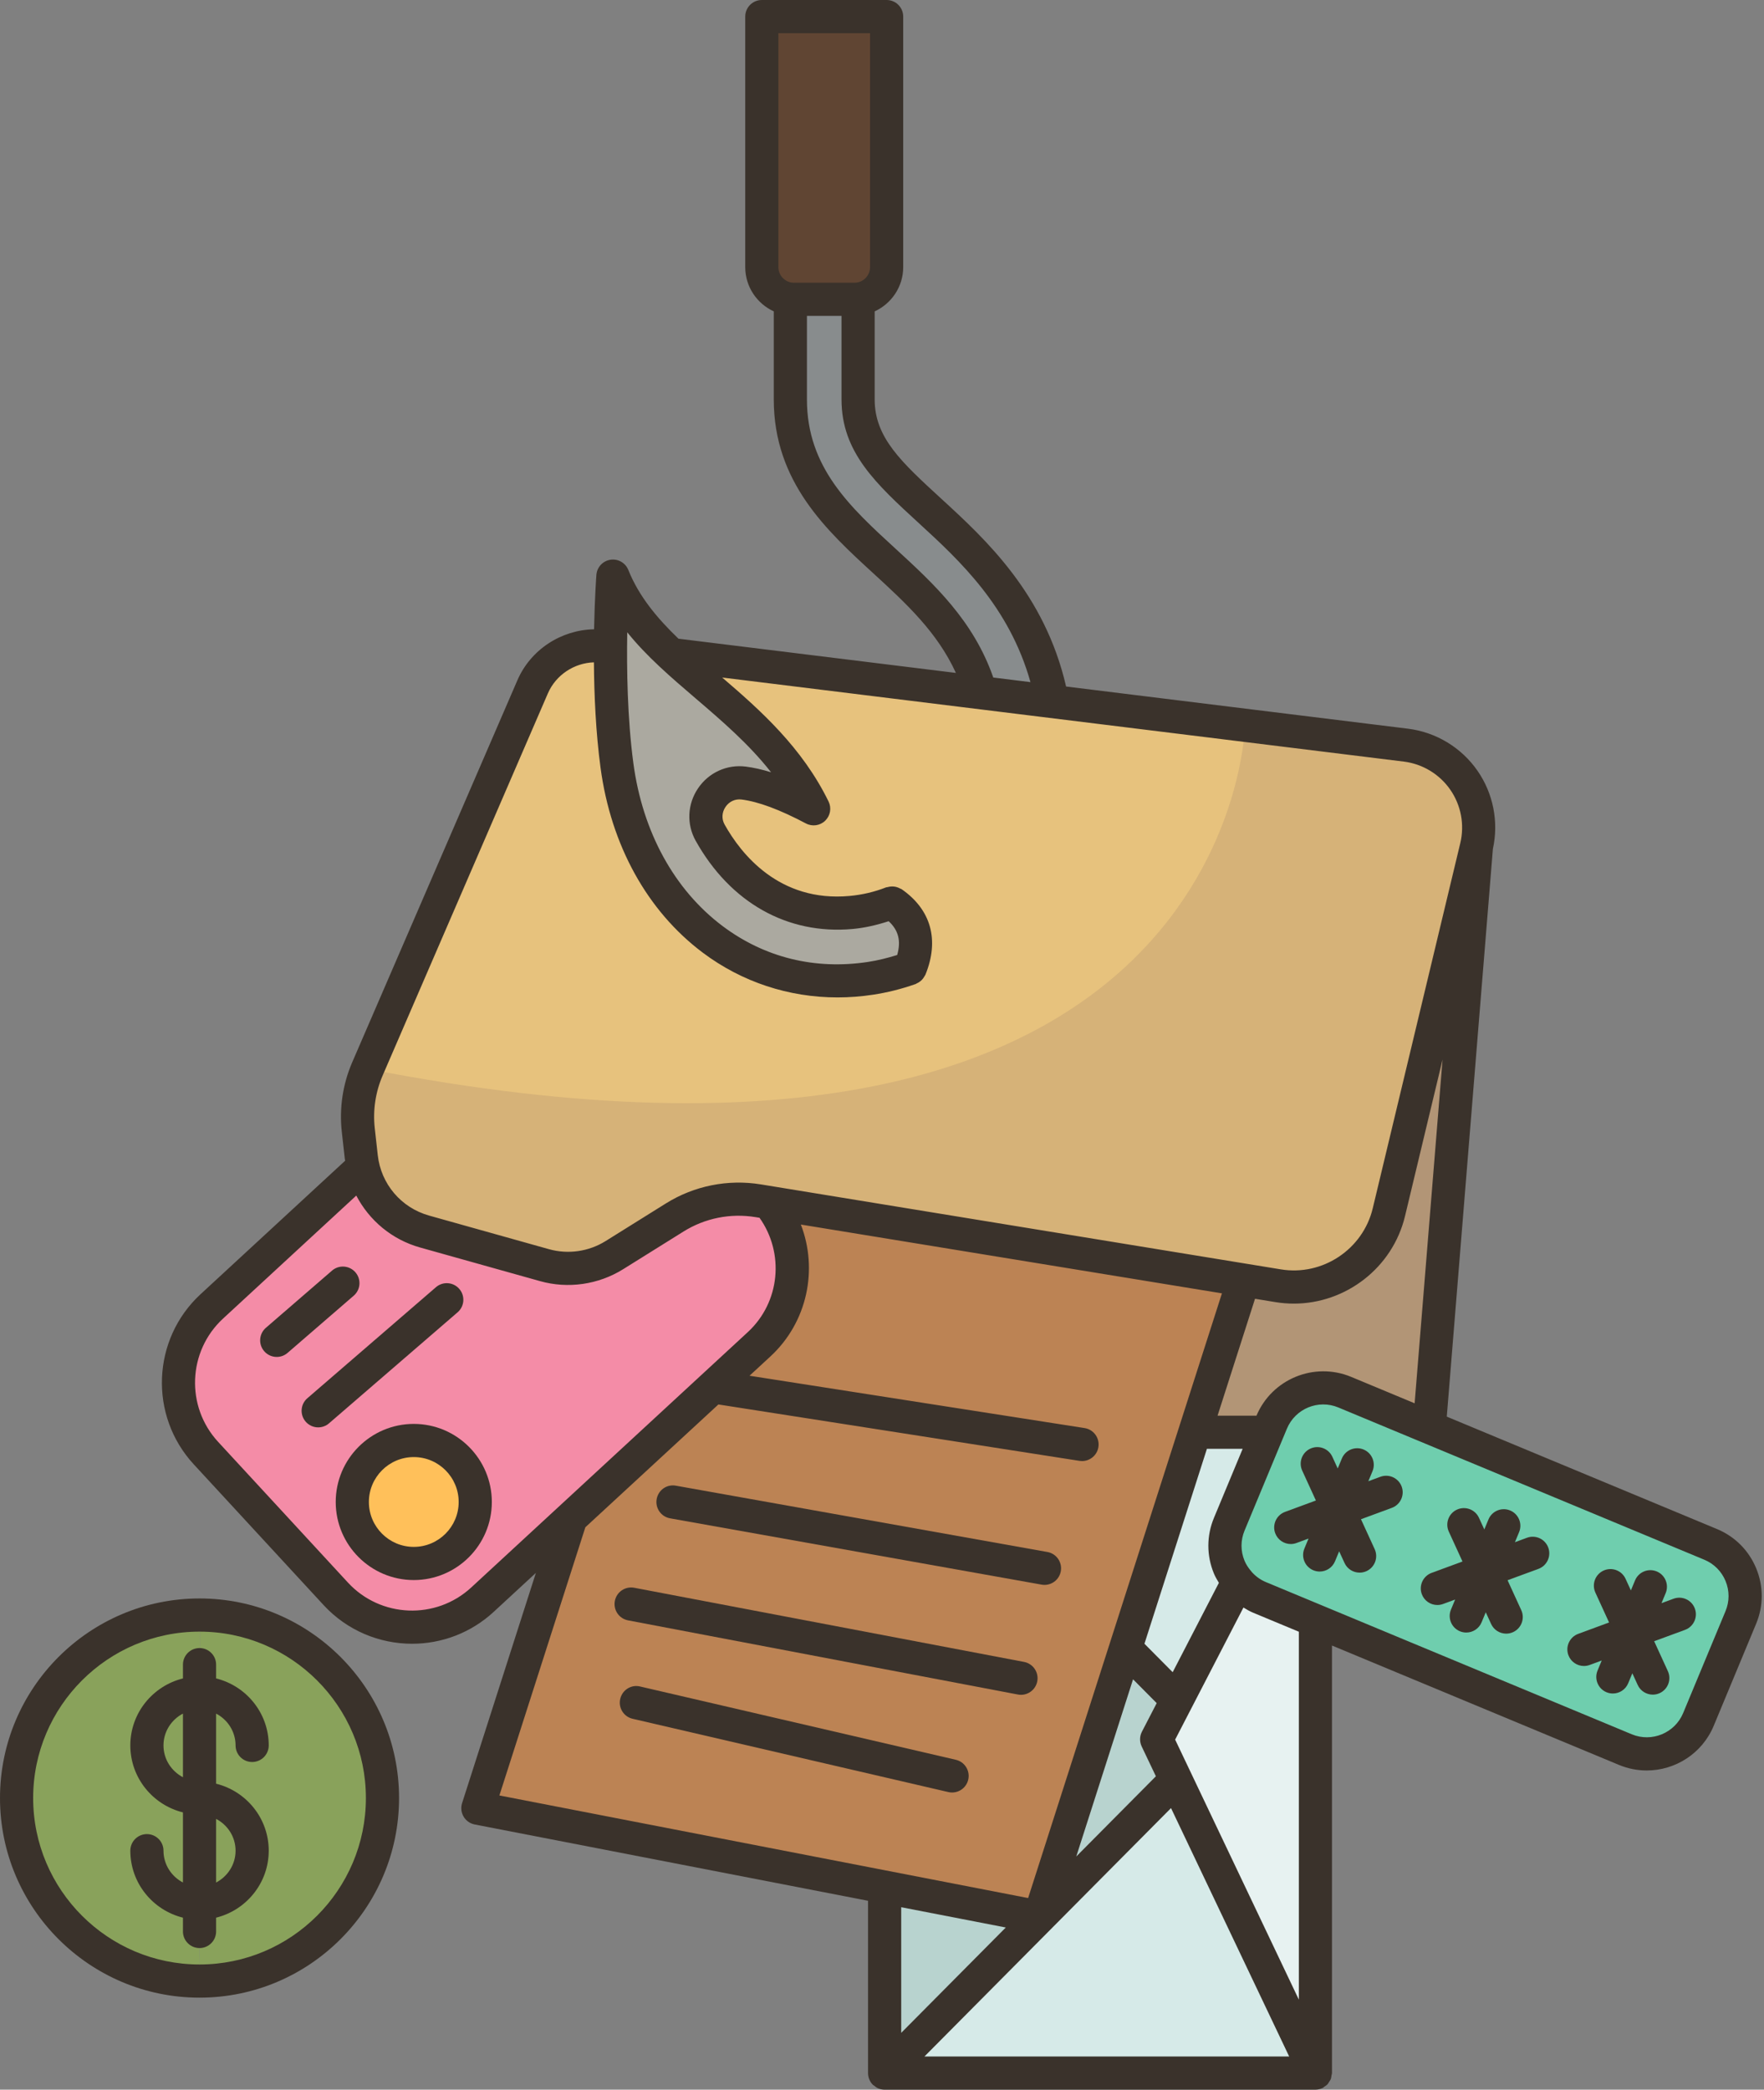 <?xml version="1.0" encoding="UTF-8"?><svg xmlns="http://www.w3.org/2000/svg" xmlns:xlink="http://www.w3.org/1999/xlink" height="126.0" preserveAspectRatio="xMidYMid meet" version="1.0" viewBox="0.0 0.0 106.4 126.0" width="106.4" zoomAndPan="magnify"><rect x="0.0" y="0.0" width="106.4" height="126.0" fill="#808080" stroke="none"/><g><g><g><g><g><path d="M24.96,86.86c2.05,0,3.71,1.66,3.71,3.71c0,2.04-1.66,3.7-3.71,3.7s-3.71-1.66-3.71-3.7 C21.25,88.52,22.91,86.86,24.96,86.86z" fill="#ffc05a"/></g><g><path d="M67.9 99.39L70.99 102.51 69.77 104.87 70.93 107.31 62.7 115.59z" fill="#b8d3cf"/></g><g><path d="M62.7 115.6L53.36 125 53.36 113.79z" fill="#b8d3cf"/></g><g><path d="M70.93 107.31L79.34 125 53.36 125 62.7 115.6 62.7 115.59z" fill="#d6eae8"/></g><g><path d="M76.45,86.36l-2.3,5.55c-0.5,1.2-0.25,2.52,0.53,3.46l-3.69,7.14l-3.09-3.12l4.17-13.03H76.45z" fill="#d6eae8"/></g><g><path d="M79.34,97.73V125l-8.41-17.69l-1.16-2.44l1.22-2.36l3.69-7.14c0.33,0.4,0.76,0.73,1.28,0.95 l3.38,1.4V97.73z" fill="#e7f2f1"/></g><g><path d="M74.68,95.37c-0.78-0.94-1.03-2.26-0.53-3.46l2.3-5.55l0.25-0.6c0.72-1.72,2.69-2.53,4.41-1.82 l5.1,2.12l16.97,7.06c1.72,0.72,2.54,2.69,1.82,4.41l-2.55,6.15c-0.72,1.72-2.69,2.53-4.41,1.82l-18.7-7.77v-0.01l-3.38-1.4 C75.44,96.1,75.01,95.77,74.68,95.37z" fill="#6fceae"/></g><g><path d="M75.01,77.19L46.4,72.51l-0.67-0.11c-1.75-0.28-3.53,0.07-5.03,1.01l-3.64,2.27 c-1.26,0.79-2.79,1.01-4.22,0.6l-7.23-2.02c-1.87-0.52-3.29-2.03-3.71-3.9c-0.05-0.19-0.09-0.4-0.11-0.6l-0.18-1.62 c-0.14-1.26,0.05-2.53,0.56-3.69l9.96-23.03c0.72-1.68,2.47-2.68,4.28-2.46l0.41,0.05c-0.01,2.11,0.07,4.72,0.39,7.14 c1.14,8.5,7.66,14,15.3,12.84c0.83-0.13,1.62-0.33,2.38-0.6c0.68-1.66,0.32-2.98-1.08-3.95c-0.77,0.3-1.6,0.5-2.48,0.58 c-3.97,0.36-6.82-1.82-8.49-4.81c-0.81-1.44,0.39-3.2,2.02-2.99c1.28,0.16,2.71,0.75,4.22,1.55c-2.07-4.23-5.73-6.6-8.61-9.31 l18.71,2.31l4.3,0.53l21.32,2.63c2.96,0.37,4.95,3.23,4.25,6.14l-5.28,22.02c-0.71,3-3.63,4.93-6.67,4.44L75.01,77.19z" fill="#e7c27d"/></g><g><path d="M89.05,51.07l-2.84,34.99l-5.1-2.12c-1.72-0.71-3.69,0.1-4.41,1.82l-0.25,0.6h-4.38l2.94-9.17 l2.09,0.34c3.04,0.49,5.96-1.44,6.67-4.44L89.05,51.07z" fill="#b29576"/></g><g><path d="M67.9,99.39l-5.2,16.2v0.01l-9.34-1.81l-24.53-4.76l5.61-17.5l8.57-7.91l2.78-2.56 c2.44-2.26,2.68-6.01,0.61-8.55l28.61,4.68l-2.94,9.17L67.9,99.39z" fill="#bc8354"/></g><g><path d="M63.48,42.3l-4.3-0.53c-1.03-3.54-3.37-5.69-5.82-7.93c-2.8-2.56-5.69-5.21-5.69-9.75v-6.05 c0.07,0.01,0.15,0.01,0.22,0.01h3.65c0.07,0,0.15,0,0.22-0.01v6.05c0,2.74,1.83,4.42,4.36,6.74 C58.84,33.32,62.41,36.59,63.48,42.3z" fill="#888c8d"/></g><g><path d="M53.81,54.44c1.4,0.97,1.76,2.29,1.08,3.95c-0.76,0.27-1.55,0.47-2.38,0.6 c-7.64,1.16-14.16-4.34-15.3-12.84c-0.32-2.42-0.4-5.03-0.39-7.14c0.01-2.48,0.15-4.27,0.15-4.27c0.75,1.86,2.02,3.33,3.5,4.72 c2.88,2.71,6.54,5.08,8.61,9.31c-1.51-0.8-2.94-1.39-4.22-1.55c-1.63-0.21-2.83,1.55-2.02,2.99c1.67,2.99,4.52,5.17,8.49,4.81 C52.21,54.94,53.04,54.74,53.81,54.44z" fill="#aba9a0"/></g><g><path d="M47.67,18.04c-0.97-0.11-1.72-0.93-1.72-1.93V1h7.53v15.11c0,1-0.75,1.82-1.72,1.93 c-0.07,0.01-0.15,0.01-0.22,0.01h-3.65C47.82,18.05,47.74,18.05,47.67,18.04z" fill="#604533"/></g><g><path d="M46.4,72.51c2.07,2.54,1.83,6.29-0.61,8.55l-2.78,2.56l-8.57,7.91l-5.34,4.93 c-2.54,2.34-6.5,2.18-8.85-0.36l-7.83-8.48c-2.34-2.54-2.18-6.5,0.36-8.85l9.11-8.41h0.01c0.42,1.87,1.84,3.38,3.71,3.9 l7.23,2.02c1.43,0.41,2.96,0.19,4.22-0.6l3.64-2.27c1.5-0.94,3.28-1.29,5.03-1.01L46.4,72.51z M28.67,90.57 c0-2.05-1.66-3.71-3.71-3.71s-3.71,1.66-3.71,3.71c0,2.04,1.66,3.7,3.71,3.7S28.67,92.61,28.67,90.57z" fill="#f48ca7"/></g><g><path d="M12.04,102.07v-1.7l0.05-2.99c6.07,0.03,10.98,4.96,10.98,11.04c0,6.09-4.94,11.03-11.03,11.03 c-0.02,0-0.03,0-0.05,0l0.05-2.99v-1.7c1.75,0,3.17-1.42,3.17-3.17s-1.42-3.17-3.17-3.17V102.07z" fill="#89a25b"/></g><g><path d="M12.04,108.42c1.75,0,3.17,1.42,3.17,3.17s-1.42,3.17-3.17,3.17V108.42z" fill="#89a25b"/></g><g><path d="M12.04,114.76v1.7l-0.05,2.99C5.91,119.42,1,114.49,1,108.42c0-6.1,4.94-11.04,11.04-11.04 c0.02,0,0.03,0,0.05,0l-0.05,2.99v1.7c-1.76,0-3.18,1.42-3.18,3.17c0,1.76,1.42,3.18,3.18,3.18V114.76z" fill="#89a25b"/></g><g><path d="M12.04,102.07v6.35c-1.76,0-3.18-1.42-3.18-3.18C8.86,103.49,10.28,102.07,12.04,102.07z" fill="#89a25b"/></g></g><g><g><path d="M84.8,44.93l-9.707-1.197c0,0-0.538,30.932-52.923,20.717c-0.51,1.16-0.7,2.43-0.56,3.69 l0.18,1.62c0.02,0.2,0.06,0.41,0.11,0.6c0.42,1.87,1.84,3.38,3.71,3.9l7.23,2.02c1.43,0.41,2.96,0.19,4.22-0.6l3.64-2.27 c1.5-0.94,3.28-1.29,5.03-1.01l0.67,0.11l28.61,4.68l2.09,0.34c3.04,0.49,5.96-1.44,6.67-4.44l5.28-22.02 C89.75,48.16,87.76,45.3,84.8,44.93z" fill="#d6b278"/></g></g></g></g><g fill="#3a322b"><path d="M27.705,77.718c-0.361-0.419-0.993-0.465-1.41-0.104l-7.756,6.695 c-0.418,0.36-0.464,0.992-0.104,1.41c0.198,0.229,0.477,0.347,0.757,0.347c0.231,0,0.464-0.08,0.653-0.243l7.756-6.695 C28.02,78.768,28.066,78.136,27.705,77.718z" fill="inherit"/><path d="M40.417,91.55l22.408,3.998c0.06,0.011,0.119,0.016,0.177,0.016c0.476,0,0.897-0.34,0.983-0.824 c0.097-0.544-0.265-1.063-0.809-1.16l-22.408-3.998c-0.549-0.102-1.063,0.265-1.16,0.809 C39.512,90.934,39.874,91.453,40.417,91.55z" fill="inherit"/><path d="M62.565,101.378c0.103-0.542-0.253-1.065-0.795-1.169l-23.515-4.472 c-0.546-0.102-1.066,0.253-1.169,0.796c-0.103,0.542,0.253,1.065,0.795,1.169l23.515,4.472c0.063,0.012,0.126,0.018,0.188,0.018 C62.055,102.191,62.474,101.857,62.565,101.378z" fill="inherit"/><path d="M57.653,106.109L38.61,101.69c-0.539-0.133-1.075,0.21-1.2,0.748 c-0.125,0.537,0.21,1.075,0.748,1.199l19.043,4.419c0.076,0.019,0.152,0.026,0.227,0.026c0.455,0,0.866-0.313,0.973-0.774 C58.526,106.771,58.191,106.233,57.653,106.109z" fill="inherit"/><path d="M21.438,76.716c-0.361-0.417-0.993-0.464-1.41-0.103l-3.99,3.449 c-0.418,0.361-0.464,0.993-0.103,1.411c0.198,0.229,0.477,0.346,0.757,0.346c0.231,0,0.464-0.08,0.653-0.243l3.99-3.449 C21.754,77.766,21.8,77.134,21.438,76.716z" fill="inherit"/><path d="M14.209,105.243c0,0.553,0.448,1,1,1s1-0.447,1-1c0-1.955-1.356-3.588-3.174-4.039v-0.832 c0-0.553-0.448-1-1-1s-1,0.447-1,1v0.832c-1.817,0.451-3.174,2.084-3.174,4.039s1.356,3.588,3.174,4.039v4.227 c-0.694-0.364-1.174-1.083-1.174-1.919c0-0.553-0.448-1-1-1s-1,0.447-1,1c0,1.955,1.356,3.588,3.174,4.039v0.832 c0,0.553,0.448,1,1,1s1-0.447,1-1v-0.832c1.817-0.451,3.174-2.084,3.174-4.039s-1.356-3.588-3.174-4.039v-4.227 C13.729,103.688,14.209,104.407,14.209,105.243z M9.861,105.243c0-0.836,0.48-1.555,1.174-1.919v3.837 C10.341,106.798,9.861,106.079,9.861,105.243z M14.209,111.591c0,0.836-0.48,1.555-1.174,1.919v-3.837 C13.729,110.036,14.209,110.755,14.209,111.591z" fill="inherit"/><path d="M12.035,96.382C5.399,96.382,0,101.781,0,108.417s5.399,12.035,12.035,12.035 s12.035-5.399,12.035-12.035S18.671,96.382,12.035,96.382z M12.035,118.452C6.502,118.452,2,113.95,2,108.417 s4.502-10.035,10.035-10.035s10.035,4.502,10.035,10.035S17.568,118.452,12.035,118.452z" fill="inherit"/><path d="M105.93,94.567c-0.445-1.079-1.284-1.921-2.363-2.369l-16.301-6.779l2.781-34.229 c0.358-1.629,0.026-3.34-0.926-4.713c-0.974-1.405-2.506-2.331-4.203-2.54l-20.614-2.542c-1.287-5.592-4.863-8.881-7.514-11.311 c-2.428-2.226-4.032-3.696-4.032-5.997v-5.312c1.012-0.465,1.721-1.483,1.721-2.668V1c0-0.553-0.448-1-1-1h-7.528 c-0.552,0-1,0.447-1,1v15.107c0,1.185,0.708,2.203,1.721,2.668v5.312c0,4.981,3.195,7.909,6.014,10.491 c1.98,1.814,3.858,3.554,4.971,5.997l-16.733-2.063c-1.292-1.243-2.388-2.557-3.025-4.145c-0.173-0.432-0.618-0.687-1.081-0.616 c-0.459,0.07-0.81,0.449-0.845,0.913c-0.009,0.115-0.103,1.411-0.14,3.28c-1.982,0.035-3.823,1.22-4.625,3.074l-9.962,23.031 c-0.571,1.319-0.788,2.772-0.629,4.2l0.18,1.619c0.005,0.041,0.017,0.079,0.022,0.119l-8.721,8.049 c-2.941,2.715-3.126,7.316-0.412,10.258l7.832,8.487c1.429,1.548,3.381,2.332,5.338,2.332c1.761,0,3.527-0.636,4.92-1.921 l2.547-2.351l-4.451,13.882c-0.087,0.272-0.054,0.569,0.092,0.815c0.146,0.246,0.389,0.418,0.67,0.472l23.724,4.601V125 c0,0.001,0,0.001,0,0.002c0,0.13,0.026,0.26,0.077,0.383c0.051,0.122,0.124,0.232,0.217,0.324 c0.001,0.001,0.001,0.001,0.001,0.002c0.021,0.021,0.048,0.028,0.071,0.047c0.077,0.065,0.158,0.127,0.252,0.166 c0.122,0.05,0.252,0.077,0.382,0.077h25.984c0,0,0,0,0,0c0,0,0,0,0,0c0.001,0,0.003-0.001,0.004-0.001 c0.145-0.001,0.28-0.035,0.405-0.091c0.007-0.003,0.014-0.001,0.02-0.005c0.047-0.022,0.078-0.062,0.12-0.09 c0.061-0.041,0.124-0.077,0.174-0.13c0.045-0.047,0.073-0.104,0.107-0.159c0.034-0.054,0.073-0.104,0.097-0.164 c0.027-0.069,0.032-0.142,0.043-0.215c0.008-0.049,0.029-0.094,0.029-0.145V99.22l17.312,7.199 c0.547,0.227,1.114,0.335,1.672,0.335c1.714,0,3.344-1.015,4.042-2.693l2.556-6.147C106.374,96.835,106.376,95.647,105.93,94.567z M81.493,83.019c-2.221-0.919-4.773,0.128-5.705,2.341H73.44l2.26-7.048l1.24,0.203c0.369,0.06,0.737,0.089,1.102,0.089 c3.127,0,5.957-2.155,6.706-5.28l2.263-9.437l-1.684,20.727L81.493,83.019z M73.222,91.524c-0.448,1.078-0.45,2.266-0.005,3.346 c0.083,0.202,0.193,0.386,0.303,0.57l-2.787,5.388l-1.703-1.715l3.768-11.753h2.156L73.222,91.524z M68.343,101.257l1.426,1.436 l-0.891,1.722c-0.144,0.277-0.149,0.606-0.015,0.889l0.857,1.8l-4.802,4.836L68.343,101.257z M70.633,109.022L77.76,124h-22 L70.633,109.022z M46.951,2h5.528v14.107c0,0.52-0.422,0.941-0.941,0.941h-3.646c-0.519,0-0.941-0.422-0.941-0.941V2z M54.037,33.104c-2.759-2.527-5.365-4.915-5.365-9.017v-5.039h2.086v5.039c0,3.181,2.065,5.074,4.688,7.479 c2.454,2.248,5.433,5.019,6.709,9.564l-2.243-0.277C58.722,37.429,56.35,35.224,54.037,33.104z M37.834,38.125 c1.17,1.457,2.625,2.703,4.131,3.992c1.583,1.355,3.203,2.742,4.544,4.449c-0.541-0.168-1.046-0.281-1.527-0.343 c-1.131-0.142-2.234,0.357-2.879,1.312c-0.644,0.953-0.699,2.164-0.142,3.16c2.087,3.731,5.533,5.674,9.459,5.32 c0.749-0.067,1.476-0.24,2.182-0.469c0.594,0.55,0.756,1.19,0.514,2.037c-0.572,0.178-1.159,0.326-1.759,0.418 c-3.203,0.487-6.234-0.26-8.765-2.157c-2.918-2.188-4.833-5.678-5.389-9.825C37.841,43.311,37.796,40.33,37.834,38.125z M23.083,64.844l9.962-23.032c0.483-1.116,1.588-1.839,2.778-1.875c0.015,1.954,0.112,4.21,0.399,6.348 c0.628,4.684,2.82,8.647,6.171,11.16c2.359,1.769,5.185,2.696,8.125,2.696c0.708,0,1.423-0.054,2.139-0.163 c0.862-0.13,1.708-0.343,2.518-0.627c0.004-0.001,0.007-0.002,0.011-0.003c0.013-0.005,0.028-0.008,0.041-0.012 c0.02-0.007,0.033-0.023,0.053-0.032c0.085-0.036,0.164-0.083,0.237-0.142c0.03-0.025,0.058-0.049,0.085-0.076 c0.058-0.059,0.105-0.126,0.148-0.2c0.018-0.031,0.039-0.057,0.054-0.09c0.004-0.01,0.012-0.017,0.016-0.027 c0.85-2.091,0.34-3.921-1.436-5.154c-0.027-0.019-0.059-0.022-0.087-0.038c-0.06-0.033-0.119-0.059-0.185-0.08 c-0.062-0.02-0.123-0.034-0.187-0.041c-0.061-0.007-0.12-0.007-0.182-0.003c-0.07,0.005-0.136,0.016-0.204,0.036 c-0.031,0.009-0.062,0.004-0.093,0.016c-0.7,0.275-1.441,0.449-2.204,0.518c-4.244,0.387-6.545-2.534-7.535-4.305 c-0.189-0.337-0.168-0.735,0.054-1.064c0.223-0.329,0.584-0.494,0.968-0.446c1.019,0.13,2.289,0.602,3.882,1.443 c0.383,0.203,0.853,0.136,1.163-0.166c0.311-0.301,0.393-0.768,0.203-1.157c-1.6-3.272-4.127-5.513-6.416-7.476l41.112,5.069 c1.132,0.14,2.154,0.758,2.804,1.695c0.649,0.937,0.87,2.11,0.604,3.219l-5.28,22.02c-0.593,2.477-3.027,4.096-5.54,3.684 l-31.374-5.125c-1.982-0.321-4.013,0.083-5.718,1.146l-3.639,2.271c-1.018,0.635-2.264,0.815-3.42,0.49l-7.228-2.026 c-1.688-0.474-2.904-1.905-3.097-3.647l-0.18-1.619C22.484,66.945,22.649,65.844,23.083,64.844z M28.42,95.723 c-2.131,1.964-5.466,1.831-7.432-0.298l-7.832-8.486c-1.967-2.132-1.833-5.466,0.298-7.433l8.036-7.416 c0.785,1.5,2.147,2.653,3.851,3.131l7.228,2.026c1.694,0.477,3.525,0.213,5.02-0.719l3.639-2.271 c1.293-0.807,2.833-1.115,4.336-0.869l0.248,0.04c1.515,2.133,1.246,5.094-0.706,6.894L28.42,95.723z M35.307,92.089l8.025-7.405 l21.779,3.401c0.052,0.008,0.104,0.012,0.156,0.012c0.484,0,0.91-0.353,0.986-0.846c0.085-0.546-0.288-1.057-0.833-1.143 l-20.211-3.156l1.255-1.158c2.241-2.068,2.888-5.25,1.841-7.958l25.399,4.149l-11.69,36.462l-31.892-6.186L35.307,92.089z M60.666,116.222l-6.307,6.352v-7.575L60.666,116.222z M78.343,120.572l-7.461-15.679l4.119-7.964 c0.187,0.113,0.374,0.225,0.579,0.31l2.763,1.149V120.572z M104.079,97.146l-2.556,6.147c-0.503,1.206-1.895,1.781-3.101,1.278 l-22.075-9.18c-0.33-0.137-0.613-0.349-0.845-0.607c-0.03-0.044-0.063-0.084-0.1-0.123c-0.133-0.169-0.252-0.351-0.336-0.556 c-0.242-0.585-0.241-1.229,0.002-1.814l2.304-5.542c0-0.001,0.001-0.002,0.001-0.002l0.251-0.603 c0.502-1.207,1.893-1.783,3.101-1.278l22.074,9.18c0.585,0.243,1.04,0.699,1.282,1.285 C104.323,95.916,104.322,96.561,104.079,97.146z" fill="inherit"/><path d="M83.262,89.045l-0.727,0.268l0.251-0.605c0.212-0.51-0.029-1.095-0.54-1.308 c-0.51-0.209-1.095,0.029-1.307,0.54l-0.251,0.604l-0.323-0.705c-0.231-0.503-0.826-0.722-1.326-0.492 c-0.502,0.23-0.723,0.823-0.493,1.326l0.826,1.803l-1.862,0.686c-0.518,0.191-0.784,0.766-0.593,1.284 c0.149,0.404,0.532,0.654,0.938,0.654c0.115,0,0.231-0.02,0.346-0.062l0.727-0.268l-0.251,0.605 c-0.212,0.51,0.029,1.095,0.54,1.308c0.125,0.052,0.255,0.076,0.383,0.076c0.392,0,0.764-0.231,0.924-0.616l0.251-0.605 l0.323,0.704c0.168,0.367,0.531,0.583,0.91,0.583c0.14,0,0.281-0.029,0.416-0.091c0.502-0.23,0.723-0.823,0.493-1.326 l-0.826-1.803l1.861-0.686c0.518-0.191,0.784-0.766,0.593-1.284C84.355,89.12,83.782,88.854,83.262,89.045z" fill="inherit"/><path d="M92.103,92.722l-0.727,0.268l0.252-0.606c0.212-0.51-0.029-1.095-0.54-1.308 c-0.509-0.209-1.095,0.029-1.307,0.54l-0.251,0.605l-0.323-0.704c-0.23-0.502-0.825-0.721-1.326-0.492 c-0.502,0.23-0.723,0.823-0.493,1.326l0.826,1.803l-1.861,0.685c-0.518,0.19-0.784,0.766-0.593,1.284 c0.149,0.404,0.531,0.654,0.938,0.654c0.115,0,0.231-0.02,0.346-0.062l0.727-0.268l-0.252,0.606 c-0.212,0.51,0.029,1.095,0.54,1.308c0.125,0.052,0.255,0.076,0.383,0.076c0.392,0,0.764-0.231,0.924-0.616l0.251-0.605 l0.323,0.704c0.168,0.367,0.531,0.583,0.91,0.583c0.14,0,0.281-0.029,0.416-0.091c0.502-0.23,0.723-0.823,0.493-1.326 l-0.826-1.803l1.861-0.685c0.518-0.19,0.784-0.766,0.593-1.284C93.197,92.796,92.623,92.531,92.103,92.722z" fill="inherit"/><path d="M100.945,96.397l-0.727,0.268l0.251-0.605c0.212-0.51-0.029-1.095-0.54-1.308 c-0.51-0.21-1.095,0.03-1.307,0.54l-0.251,0.605l-0.323-0.704c-0.231-0.502-0.826-0.721-1.326-0.492 c-0.502,0.23-0.723,0.823-0.493,1.326l0.826,1.803l-1.861,0.686c-0.518,0.191-0.784,0.766-0.593,1.284 c0.149,0.404,0.532,0.654,0.938,0.654c0.115,0,0.231-0.02,0.346-0.062l0.727-0.268l-0.251,0.605 c-0.212,0.51,0.029,1.095,0.54,1.308c0.125,0.052,0.255,0.076,0.383,0.076c0.392,0,0.764-0.231,0.924-0.616l0.251-0.604 l0.323,0.705c0.168,0.367,0.531,0.583,0.91,0.583c0.14,0,0.281-0.029,0.416-0.091c0.502-0.23,0.723-0.823,0.493-1.326 l-0.826-1.803l1.862-0.686c0.518-0.191,0.784-0.766,0.593-1.284C102.038,96.473,101.466,96.208,100.945,96.397z" fill="inherit"/><path d="M24.958,85.857c-2.596,0-4.708,2.112-4.708,4.708s2.112,4.707,4.708,4.707 c2.596,0,4.708-2.111,4.708-4.707S27.554,85.857,24.958,85.857z M24.958,93.272c-1.493,0-2.708-1.215-2.708-2.707 c0-1.493,1.215-2.708,2.708-2.708s2.708,1.215,2.708,2.708C27.666,92.058,26.452,93.272,24.958,93.272z" fill="inherit"/></g></g></svg>